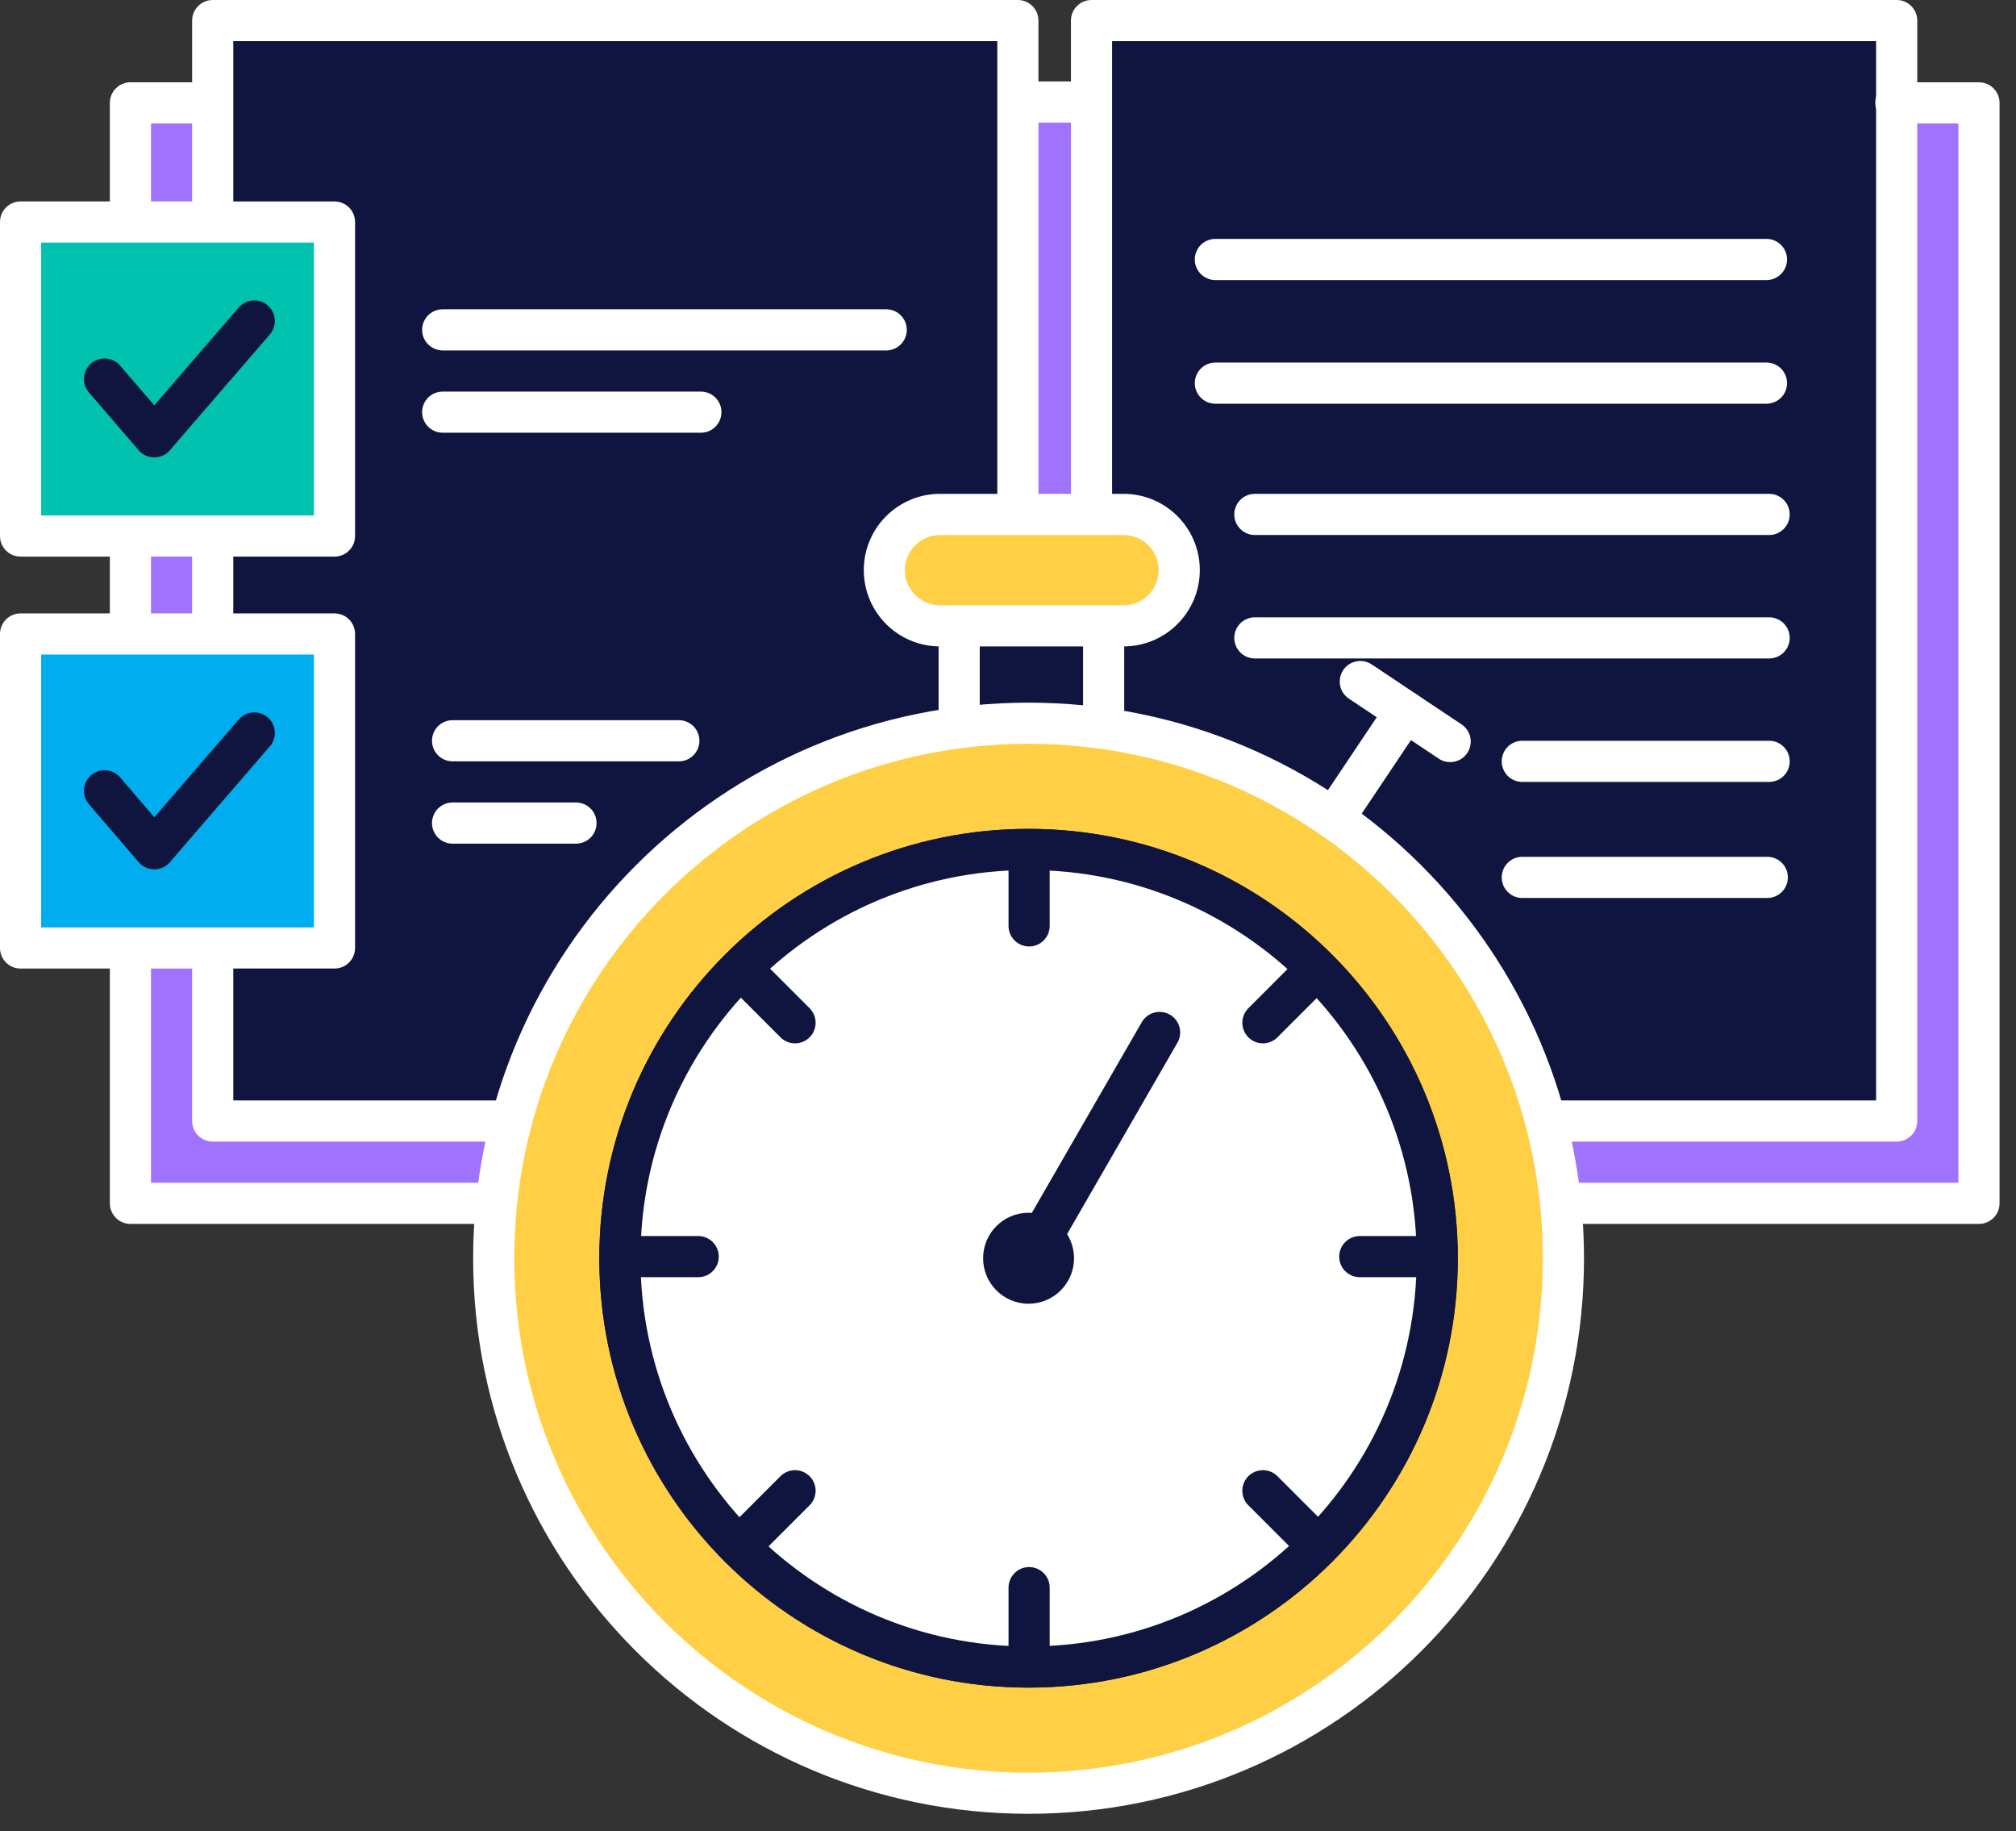 <?xml version="1.0" encoding="UTF-8"?>
<svg xmlns="http://www.w3.org/2000/svg" width="98" height="89" viewBox="0 0 98 89" fill="none">
  <rect x="0" y="0" width="98" height="89" fill="#333333" stroke="none"/>
  <path d="M96.25 5.02H6.42V58.26H96.25V5.02Z" fill="#A073FF"></path>
  <path d="M55.93 56.98H46.55V61.81H55.93V56.98Z" fill="#A073FF"></path>
  <path d="M49.48 1H10.34V54.48H49.48V1Z" fill="#0F153E" stroke="white" stroke-width="2" stroke-linecap="round" stroke-linejoin="round"></path>
  <path d="M92.2 1H53.06V54.48H92.2V1Z" fill="#0F153E" stroke="white" stroke-width="2" stroke-linecap="round" stroke-linejoin="round"></path>
  <path d="M49.48 58.48H6.34V5H10.14" stroke="white" stroke-width="2" stroke-linecap="round" stroke-linejoin="round"></path>
  <path d="M53.06 58.48H96.2V5H92.16" stroke="white" stroke-width="2" stroke-linecap="round" stroke-linejoin="round"></path>
  <path d="M55.9 59.8V60.77C55.9 61.53 55.29 62.14 54.53 62.14H48.06C47.3 62.14 46.69 61.53 46.69 60.77V59.8" stroke="white" stroke-width="2" stroke-linecap="round" stroke-linejoin="round"></path>
  <path d="M49.73 4.96H52.84" stroke="white" stroke-width="2" stroke-linecap="round" stroke-linejoin="round"></path>
  <path d="M16.26 10.79H1V26.05H16.26V10.79Z" fill="#00C2AE" stroke="white" stroke-width="2" stroke-linecap="round" stroke-linejoin="round"></path>
  <path d="M5.08 18.42L7.5 21.23L12.36 15.6" stroke="#0F153E" stroke-width="2" stroke-linecap="round" stroke-linejoin="round"></path>
  <path d="M21.52 16.03H43.08" stroke="white" stroke-width="2" stroke-linecap="round" stroke-linejoin="round"></path>
  <path d="M21.52 20.03H34.07" stroke="white" stroke-width="2" stroke-linecap="round" stroke-linejoin="round"></path>
  <path d="M16.26 30.81H1V46.07H16.26V30.81Z" fill="#00AEEF" stroke="white" stroke-width="2" stroke-linecap="round" stroke-linejoin="round"></path>
  <path d="M5.08 38.43L7.5 41.25L12.36 35.62" stroke="#0F153E" stroke-width="2" stroke-linecap="round" stroke-linejoin="round"></path>
  <path d="M22 36H33" stroke="white" stroke-width="2" stroke-linecap="round" stroke-linejoin="round"></path>
  <path d="M22 40H28" stroke="white" stroke-width="2" stroke-linecap="round" stroke-linejoin="round"></path>
  <path d="M59.08 12.61H85.87" stroke="white" stroke-width="2" stroke-linecap="round" stroke-linejoin="round"></path>
  <path d="M59.08 18.62H85.87" stroke="white" stroke-width="2" stroke-linecap="round" stroke-linejoin="round"></path>
  <path d="M61 25L86 25" stroke="white" stroke-width="2" stroke-linecap="round" stroke-linejoin="round"></path>
  <path d="M61 31L86 31" stroke="white" stroke-width="2" stroke-linecap="round" stroke-linejoin="round"></path>
  <path d="M74 37L86 37" stroke="white" stroke-width="2" stroke-linecap="round" stroke-linejoin="round"></path>
  <path d="M74 42.64H85.91" stroke="white" stroke-width="2" stroke-linecap="round" stroke-linejoin="round"></path>
  <path d="M53.649 29.434H46.626V35.293H53.649V29.434Z" fill="#0F153E" stroke="white" stroke-width="2" stroke-linecap="round" stroke-linejoin="round"></path>
  <path d="M50 87.148C64.359 87.148 76 75.508 76 61.148C76 46.789 64.359 35.148 50 35.148C35.641 35.148 24 46.789 24 61.148C24 75.508 35.641 87.148 50 87.148Z" fill="#FFD045" stroke="white" stroke-width="2" stroke-linecap="round" stroke-linejoin="round"></path>
  <path d="M50 81.015C60.972 81.015 69.866 72.12 69.866 61.148C69.866 50.177 60.972 41.282 50 41.282C39.028 41.282 30.134 50.177 30.134 61.148C30.134 72.12 39.028 81.015 50 81.015Z" fill="white" stroke="#0F153E" stroke-width="2" stroke-linecap="round" stroke-linejoin="round"></path>
  <path d="M50 81.015C60.972 81.015 69.866 72.12 69.866 61.148C69.866 50.177 60.972 41.282 50 41.282C39.028 41.282 30.134 50.177 30.134 61.148C30.134 72.12 39.028 81.015 50 81.015Z" fill="white" stroke="#0F153E" stroke-width="2" stroke-linecap="round" stroke-linejoin="round"></path>
  <path d="M50 63.359C51.221 63.359 52.21 62.37 52.21 61.149C52.21 59.928 51.221 58.939 50 58.939C48.779 58.939 47.79 59.928 47.79 61.149C47.79 62.37 48.779 63.359 50 63.359Z" fill="#0F153E"></path>
  <path d="M50.863 59.724L56.369 50.176" stroke="#0F153E" stroke-width="2" stroke-linecap="round" stroke-linejoin="round"></path>
  <path d="M33.94 61.07H31.115" stroke="#0F153E" stroke-width="2" stroke-linecap="round" stroke-linejoin="round"></path>
  <path d="M68.924 61.07H66.1" stroke="#0F153E" stroke-width="2" stroke-linecap="round" stroke-linejoin="round"></path>
  <path d="M50.026 77.157V79.982" stroke="#0F153E" stroke-width="2" stroke-linecap="round" stroke-linejoin="round"></path>
  <path d="M50.026 42.172V44.997" stroke="#0F153E" stroke-width="2" stroke-linecap="round" stroke-linejoin="round"></path>
  <path d="M38.648 72.448L36.647 74.449" stroke="#0F153E" stroke-width="2" stroke-linecap="round" stroke-linejoin="round"></path>
  <path d="M63.392 47.704L61.391 49.705" stroke="#0F153E" stroke-width="2" stroke-linecap="round" stroke-linejoin="round"></path>
  <path d="M61.391 72.448L63.392 74.449" stroke="#0F153E" stroke-width="2" stroke-linecap="round" stroke-linejoin="round"></path>
  <path d="M36.647 47.704L38.648 49.705" stroke="#0F153E" stroke-width="2" stroke-linecap="round" stroke-linejoin="round"></path>
  <path d="M54.617 25H45.697C44.202 25 42.99 26.212 42.99 27.707C42.99 29.202 44.202 30.415 45.697 30.415H54.617C56.112 30.415 57.324 29.202 57.324 27.707C57.324 26.212 56.112 25 54.617 25Z" fill="#FFD045" stroke="white" stroke-width="2" stroke-linecap="round" stroke-linejoin="round"></path>
  <path d="M68.31 34.586L65.393 38.942" stroke="white" stroke-width="2" stroke-linecap="round" stroke-linejoin="round"></path>
  <path d="M66.126 33.122L70.494 36.038" stroke="white" stroke-width="2" stroke-linecap="round" stroke-linejoin="round"></path>
</svg>
